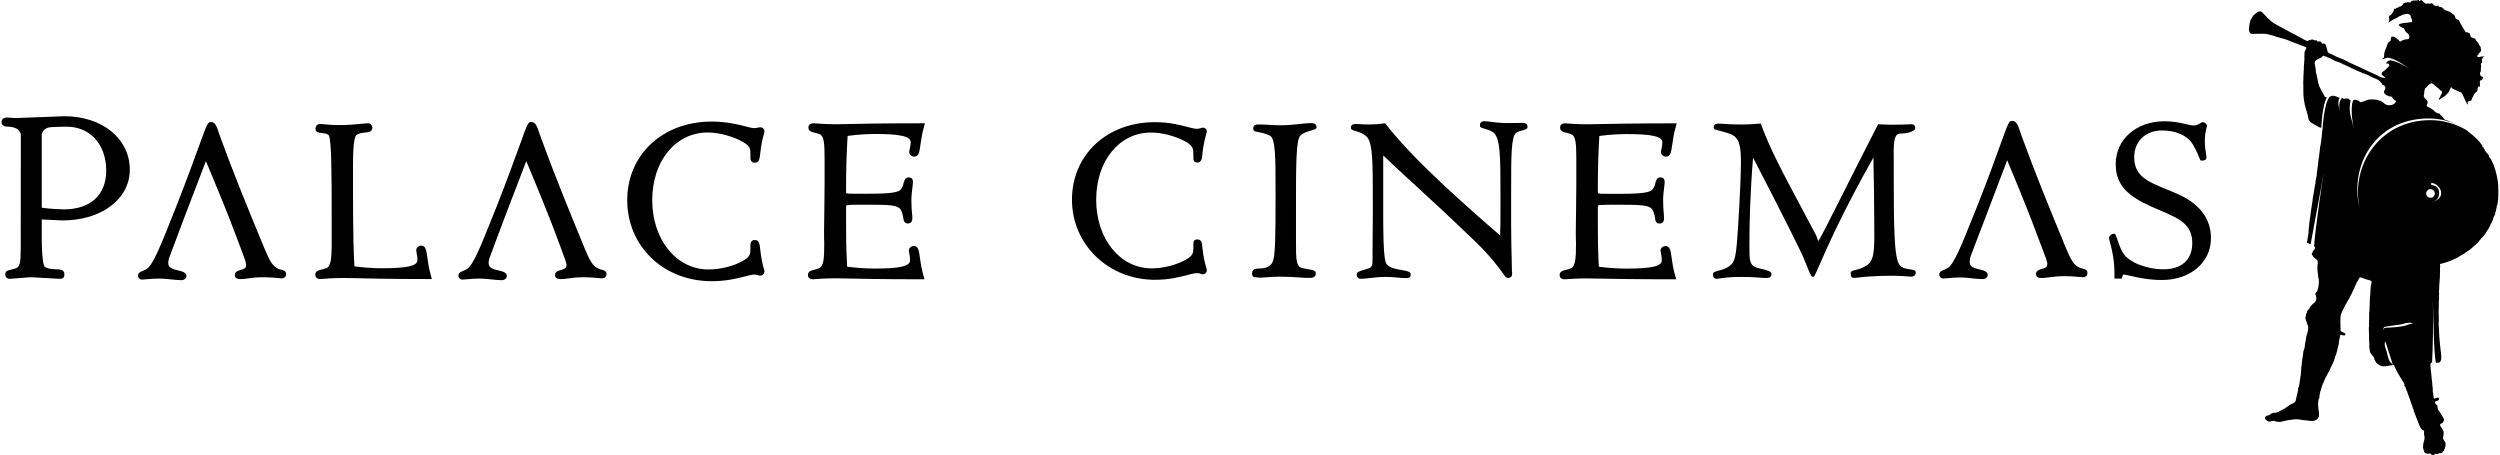 <svg xmlns="http://www.w3.org/2000/svg" xmlns:xlink="http://www.w3.org/1999/xlink" version="1.1" id="Layer_1" x="0px" y="0px" width="741.249" height="134.907" viewBox="0 0 1000 182.224" enable-background="new 0 0 1000 182.224" xml:space="preserve">
<g>
	<path d="M113.964,109.765c0-1.294-1.135-1.554-1.752-1.694c-0.298-0.099-0.717-0.179-1.174-0.357   c-2.509-1.015-3.684-3.245-5.854-8.501c-7.088-17.044-12.743-31.06-17.481-44.082c-0.239-0.697-0.438-1.294-0.657-1.872   c-0.876-2.648-1.433-4.4-3.186-4.4c-1.293,0-1.612,0.917-4.797,9.696c-1.912,5.296-4.839,13.28-9.06,24.071l-1.254,3.146   c-5.017,12.642-8.064,20.269-10.592,21.941c-0.696,0.458-1.274,0.677-1.772,0.855c-0.677,0.26-1.732,0.657-1.732,1.873   c0,0.836,0.736,1.533,1.632,1.533c0.478,0,1.135-0.061,1.932-0.141c1.234-0.119,2.787-0.258,4.599-0.258   c2.23,0,4.062,0.199,5.355,0.357c1.195,0.139,1.852,0.159,2.728,0.22c0.339,0.02,0.696,0.06,1.035,0.06   c1.454,0,2.11-0.876,2.11-1.673c0-1.433-1.573-1.813-3.086-2.17c-2.449-0.557-4.181-1.096-4.181-2.928   c0-0.935,0.179-1.811,0.538-2.647c0,0,3.365-9.04,5.535-14.773c3.126-8.064,7.625-19.93,8.999-23.494   c1.175,2.807,6.352,15.151,9.576,23.375c2.449,6.233,6.113,16.247,6.133,16.307c0.258,0.836,0.397,1.553,0.397,1.951   c0,1.215-0.677,1.532-2.21,1.971c-0.935,0.239-2.33,0.637-2.33,2.031c0,0.498,0.2,1.593,2.011,1.593h0.717   c0.597,0,1.394-0.101,2.369-0.219c1.513-0.239,3.544-0.498,5.993-0.498c2.887,0,5.197,0.219,6.431,0.338   c0.538,0.06,0.956,0.1,1.135,0.1C113.805,111.476,113.964,110.263,113.964,109.765"/>
	<path d="M171.942,110.341c-0.816-2.945-1.174-5.475-1.414-7.308c-0.397-2.807-0.657-4.659-2.429-4.659   c-1.095,0-2.011,0.838-2.011,1.833c0,0.279,0.06,0.616,0.14,1.115c0.16,0.677,0.338,1.613,0.338,2.866   c0,2.311-4.122,3.245-14.216,3.245c-3.325,0-7.028-0.239-11.01-0.756c-0.279-2.947-0.578-13.24-0.578-31.06v-8.362   c0-4.063,0-12.505,1.513-13.301c1.095-0.657,2.37-0.776,3.404-0.876c1.196-0.119,2.828-0.279,2.828-1.871   c0-0.976-0.737-1.832-1.573-1.832c-0.736,0-1.752,0.099-3.046,0.219c-2.051,0.199-4.918,0.498-8.402,0.498   c-3.146,0-5.336-0.219-6.65-0.359c-0.558-0.06-0.956-0.079-1.174-0.079c-0.737,0-1.912,0.258-1.912,1.991   c0,1.393,1.454,1.533,2.469,1.612c1.095,0.14,2.509,0.279,2.927,1.115c0.975,1.951,1.075,15.39,1.075,31.438v13.56   c-0.119,3.564-0.258,7.247-2.03,7.984c-0.817,0.317-1.553,0.496-2.131,0.637c-1.016,0.219-2.409,0.536-2.409,2.011   c0,0.816,0.517,1.752,2.011,1.752c0.119,0,0.377-0.02,0.796-0.06c1.214-0.101,4.082-0.358,8.521-0.358   c0.557,0,1.632,0.021,3.266,0.039c4.958,0.141,15.231,0.379,30.622,0.379h1.474L171.942,110.341z"/>
	<path d="M242.284,109.765c0-1.294-1.174-1.554-1.792-1.694c-0.318-0.099-0.716-0.179-1.214-0.357   c-2.508-1.015-3.643-3.245-5.853-8.501c-6.292-15.313-12.364-30.204-17.402-44.082c-0.219-0.599-0.418-1.175-0.597-1.693   c-0.957-2.867-1.553-4.579-3.325-4.579c-1.234,0-1.513,0.717-4.599,9.359c-1.952,5.315-4.858,13.399-9.179,24.409l-1.692,4.201   c-4.798,12.026-7.705,19.254-10.193,20.886c-0.717,0.458-1.295,0.677-1.752,0.855c-0.697,0.26-1.713,0.657-1.713,1.873   c0,0.815,0.736,1.533,1.593,1.533c0.477,0,1.134-0.061,1.971-0.141c1.215-0.119,2.708-0.258,4.52-0.258   c2.25,0,4.062,0.199,5.375,0.357c1.235,0.159,1.951,0.159,2.788,0.22c0.338,0.04,0.696,0.06,1.035,0.06   c1.374,0,2.11-0.855,2.11-1.673c0-1.433-1.572-1.813-3.106-2.17c-2.448-0.557-4.181-1.096-4.181-2.928   c0-0.935,0.18-1.79,0.558-2.647c0,0,3.325-9.02,5.515-14.773c3.086-8.064,7.605-19.91,9-23.514   c1.154,2.788,6.331,15.152,9.536,23.395c2.469,6.233,6.093,16.247,6.113,16.307c0.12,0.357,0.477,1.452,0.477,1.951   c0,1.215-0.696,1.532-2.249,1.971c-0.957,0.239-2.37,0.637-2.37,2.031c0,0.498,0.219,1.593,2.09,1.593h0.638   c0.617,0,1.414-0.101,2.409-0.219c1.572-0.239,3.563-0.498,6.032-0.498c2.887,0,5.197,0.219,6.412,0.338   c0.557,0.06,0.935,0.1,1.115,0.1C242.085,111.476,242.284,110.263,242.284,109.765"/>
	<path d="M297.774,110.7c1.592-0.42,2.847-0.737,3.644-0.737c0.578,0,1.055,0.139,1.454,0.26c0.338,0.078,0.637,0.158,0.955,0.158   c0.976,0,1.712-0.737,1.712-1.731c0-0.26-0.059-0.499-0.238-1.035c-0.339-1.216-1.056-3.705-1.494-8.104   c-0.199-1.732-0.377-3.384-2.11-3.384c-1.154,0-1.772,0.695-1.772,2.069v1.554c0,1.95-0.119,2.947-2.728,4.561   c-3.883,2.269-9.139,3.603-14.096,3.603c-12.822,0-22.499-11.927-22.499-27.755c0-15.689,9.358-27.098,22.22-27.098   c4.638,0,10.293,1.573,14.354,3.922c2.629,1.613,2.748,2.648,2.748,4.639v1.455c0,0.517,0,2.11,1.772,2.11   c1.713,0,1.912-1.614,2.11-3.345c0.438-4.38,1.155-6.928,1.513-8.143c0.16-0.518,0.219-0.776,0.219-1.055   c0-0.976-0.716-1.672-1.712-1.672c-0.298,0-0.557,0.059-0.876,0.12c-0.417,0.12-0.916,0.219-1.533,0.219   c-0.796,0-2.051-0.338-3.644-0.737c-3.126-0.795-7.466-1.891-13.34-1.891c-19.611,0-33.847,13.22-33.847,31.478   c0,18.497,14.534,32.455,33.847,32.455C290.308,112.611,294.647,111.496,297.774,110.7"/>
	<path d="M327.44,107.396c-0.817,0.397-1.573,0.557-2.17,0.695c-0.977,0.259-2.33,0.578-2.33,2.071c0,0.775,0.538,1.691,2.01,1.691   c0.12,0,0.358-0.02,0.796-0.058c1.215-0.081,4.082-0.34,8.522-0.34c0.517,0,1.612,0.02,3.206,0.061   c4.958,0.098,15.231,0.337,30.701,0.337h1.454l-0.398-1.433c-0.856-2.967-1.214-5.495-1.454-7.367   c-0.338-2.628-0.617-4.539-2.389-4.539c-0.976,0-1.991,0.718-1.991,1.833c0,0.236,0.039,0.597,0.139,1.034   c0.12,0.697,0.319,1.611,0.319,2.928c0,2.309-4.122,3.244-14.256,3.244c-3.564,0-7.267-0.279-10.931-0.757   c-0.438-6.869-0.438-13.042-0.438-17.561v-5.893c0-0.259,0-0.896,0.059-1.017c0.399-0.337,3.106-0.337,4.739-0.337h5.396   c9.915,0,11.408,0.418,12.324,3.464c0.258,0.956,0.358,1.633,0.438,2.091c0.12,0.776,0.318,1.951,1.831,1.951   c1.752,0,1.752-1.732,1.752-2.291c0-0.458-0.02-0.956-0.119-1.631c-0.1-1.155-0.258-2.729-0.258-5.218   c0-2.05,0.219-3.763,0.398-5.136c0.119-0.976,0.219-1.752,0.219-2.39c0-1.572-1.075-1.791-1.732-1.791   c-1.414,0-1.752,1.334-2.011,2.249c-0.199,0.896-0.458,1.952-1.334,2.808c-1.454,1.373-7.188,1.494-13.997,1.494h-4.459   c-0.836,0-2.848,0-3.166-0.219c-0.04-0.04-0.08-0.219-0.08-0.836V74.9c0-6.988,0.219-13.857,0.617-20.467   c3.724-0.499,7.427-0.778,10.931-0.778c10.174,0,14.315,0.957,14.315,3.266c0,1.234-0.219,2.171-0.398,2.828   c-0.1,0.458-0.179,0.796-0.179,1.134c0,1.135,1.174,1.852,2.01,1.852c1.852,0,2.11-1.991,2.489-4.758   c0.258-1.812,0.597-4.322,1.393-7.168l0.418-1.433h-1.493c-15.371,0-25.684,0.199-30.642,0.317   c-1.632,0.02-2.688,0.061-3.246,0.061c-4.38,0-7.147-0.239-8.461-0.339c-0.438-0.019-0.716-0.039-0.856-0.039   c-1.494,0-1.991,0.896-1.991,1.671c0,1.513,1.374,1.833,2.369,2.072c0.618,0.139,1.354,0.298,2.191,0.657   c1.671,0.697,1.931,3.524,1.931,9.995v9.258c0,3.246-0.06,7.168-0.1,10.991c-0.099,5.833-0.179,11.349-0.04,13.42   C329.49,103.73,329.212,106.678,327.44,107.396"/>
	<path d="M461.932,112.053c5.655,0,9.895-1.095,12.981-1.911c1.613-0.418,2.907-0.755,3.803-0.755c0.756,0,1.273,0.179,1.672,0.317   c0.238,0.08,0.438,0.158,0.617,0.158c0.996,0,1.713-0.715,1.713-1.731c0-0.139-0.06-0.397-0.2-0.896   c-0.398-1.233-1.134-3.783-1.612-8.241c-0.04-1.435-0.318-3.106-1.892-3.106c-1.414,0-1.693,0.678-1.693,1.813v1.611   c0,1.873-0.139,3.025-2.827,4.579c-4.002,2.271-9.179,3.584-13.897,3.584c-12.663,0-22.2-11.806-22.2-27.476   c0-15.57,9.239-26.918,21.921-26.918c4.579,0,10.015,1.453,14.176,3.783c2.628,1.612,2.827,2.847,2.827,4.679v1.534   c0,1.234,0.279,2.01,1.693,2.01c1.772,0,1.872-2.488,1.892-3.286c0.478-4.38,1.214-6.927,1.593-8.162   c0.159-0.517,0.219-0.756,0.219-0.916c0-0.976-0.677-1.612-1.713-1.612c-0.179,0-0.378,0.06-0.617,0.139   c-0.399,0.141-0.916,0.339-1.672,0.339c-0.896,0-2.19-0.359-3.803-0.757c-3.086-0.816-7.327-1.911-12.981-1.911   c-19.252,0-33.23,13.061-33.23,31.079C428.702,97.956,443.316,112.053,461.932,112.053"/>
	<path d="M502.628,111.078c0.339,0,0.657,0.04,0.916,0.078c0.219,0.021,0.398,0.04,0.518,0.04c0.716,0,1.553-0.078,2.549-0.158   c1.434-0.101,3.205-0.239,5.316-0.239c2.866,0,5.235,0.159,7.346,0.279c1.533,0.139,2.827,0.219,3.982,0.219h0.657   c1.154,0,2.449-0.219,2.449-1.812c0-1.176-1.235-1.375-3.146-1.672c-0.637-0.121-1.373-0.26-2.19-0.418   c-2.607-0.619-2.607-3.346-2.607-10.652V85.015c-0.021-18.814-0.021-29.208,1.792-30.76c1.114-1.076,2.767-1.534,4.121-1.933   c1.354-0.377,2.329-0.676,2.329-1.392c0-1.475-1.354-1.634-2.369-1.634s-2.31,0.159-3.823,0.299   c-2.229,0.239-5.036,0.577-8.242,0.577c-1.474,0-2.928-0.079-4.36-0.159c-1.434-0.1-2.867-0.16-4.261-0.16h-0.318   c-1.215,0-1.991,0.298-1.991,1.713c0,1.015,1.055,1.174,2.37,1.413c1.113,0.2,2.667,0.478,4.28,1.334   c2.289,1.076,2.289,8.781,2.289,22.757v3.126c0,13.022-0.079,21.762-1.016,24.271c-0.696,2.17-2.528,3.106-6.192,3.106   c-1.811,0-2.189,1.055-2.189,1.911C500.836,110.839,501.434,111.078,502.628,111.078"/>
	<path d="M604.985,109.485c0-0.499-0.06-0.896-0.1-1.254c0-1.155-0.04-2.729-0.08-4.699c-0.1-3.325-0.219-7.844-0.219-13.44V76.353   c0-13.916,0-21.562,1.971-23.115c0.757-0.536,1.733-0.815,2.589-1.035c1.075-0.259,1.991-0.538,1.991-1.273   c0-1.593-1.075-1.713-2.37-1.713c-0.756,0-1.532,0.019-2.429,0.039c-0.995,0.02-2.091,0.04-3.245,0.04   c-2.729,0-5.038-0.318-6.749-0.517c-1.096-0.14-1.951-0.239-2.569-0.239c-1.154,0-1.691,0.558-1.691,1.713   c0,0.816,0.836,1.035,1.891,1.314c0.877,0.259,2.031,0.577,3.246,1.294c3.086,2.031,3.086,9.756,3.086,25.126v6.391   c0,2.847,0,6.072-0.14,9.936c-24.111-20.846-37.829-34.247-45.933-44.818l-0.119-0.119l-0.14,0.02   c-2.389,0.317-4.28,0.457-6.331,0.457c-1.313,0-2.509-0.059-3.465-0.12c-0.697-0.04-1.273-0.079-1.752-0.079   c-1.194,0-2.011,0.258-2.011,1.553c0,0.756,0.876,0.995,1.971,1.314c1.295,0.398,3.067,0.915,4.48,2.37   c2.31,2.507,2.31,10.552,2.31,25.106v6.67c0,2.429-0.04,4.778-0.061,7.067c-0.02,2.071-0.039,4.143-0.039,6.054v4.261   c0,2.369-0.279,2.945-1.633,3.444c-0.736,0.239-1.414,0.458-1.951,0.637c-1.852,0.559-2.768,0.817-2.768,1.813   c0,1.074,0.637,1.711,1.792,1.711c0.797,0,1.852-0.098,3.046-0.259c1.871-0.219,4.201-0.496,7.029-0.496   c1.612,0,3.186,0.139,4.599,0.277c1.215,0.12,2.35,0.199,3.364,0.199c1.176,0,1.792-0.237,1.792-1.514   c0-1.074-1.592-1.372-3.644-1.731c-2.091-0.338-4.698-0.796-5.913-2.271c-1.474-1.632-1.474-11.606-1.434-29.745V62.238   c2.29,2.29,5.715,5.416,10.374,9.696c6.59,6.032,15.608,14.315,26.718,25.007c6.133,5.974,9.039,10.034,10.612,12.206   c1.075,1.513,1.533,2.149,2.111,2.149C604.447,111.297,604.985,110.759,604.985,109.485"/>
	<path d="M743.618,111.139c2.151-0.239,6.631-0.697,13.24-0.697c3.764,0,6.073,0.219,7.168,0.317c0.379,0.021,0.598,0.04,0.717,0.04   c1.215,0,1.891-0.617,1.891-1.691c0-0.957-1.055-1.075-2.249-1.216c-1.434-0.219-3.226-0.438-4.241-1.792   c-2.229-2.985-2.329-15.231-2.329-38.466c0-1.155,0-2.25,0-3.305c-0.06-5.197-0.08-8.94,1.214-10.293   c0.399-0.36,0.877-0.539,1.534-0.539c3.265,0,5.873-1.175,5.873-2.109c0-1.435-0.856-1.633-1.692-1.633   c-0.119,0-0.358,0.02-0.756,0.04c-1.155,0.04-3.625,0.159-7.308,0.159c-0.756,0-1.673-0.04-2.887-0.1l-2.25-0.099l-0.06,0.159   c-6.192,12.046-11.091,21.782-14.813,29.188c-5.355,10.632-8.602,17.083-9.118,17.442c-0.041-0.04-0.12-0.299-0.18-0.538   c-0.139-0.517-0.358-1.274-0.916-2.251c-2.051-3.922-4.041-7.646-5.933-11.189c-7.029-13.18-12.604-23.573-15.868-32.892   l-0.08-0.199l-0.22,0.02c-2.966,0.259-5.057,0.358-7.287,0.358c-4.161,0-7.027-0.219-8.401-0.298   c-0.458-0.04-0.757-0.06-0.916-0.06c-0.955,0-2.05,0.16-2.05,1.533c0,0.737,0.775,0.937,2.31,1.314   c1.113,0.299,2.628,0.657,4.578,1.395c3.425,1.453,4.022,4.679,4.022,11.428c0,4.002-0.338,12.922-1.155,25.943l-0.14,1.933   c-0.458,6.59-0.776,10.97-2.329,12.621c-1.712,1.813-3.822,2.352-5.355,2.729c-1.234,0.338-2.23,0.597-2.23,1.473   c0,1.075,0.558,1.792,1.414,1.792c0.14,0,0.458-0.02,0.916-0.098c1.393-0.22,4.301-0.657,8.779-0.657   c4.242,0,6.949,0.219,8.244,0.338c0.438,0.04,0.716,0.06,0.855,0.06h1.513c1.155,0,1.713-0.559,1.713-1.613   c0-1.015-1.395-1.412-5.515-2.368c-3.325-0.896-3.306-3.207-3.306-8.244v-2.049c0-7.21,0.239-18.877,1.454-33.89   c11.925,22.957,18.914,37.114,20.009,39.623c0.598,1.373,1.075,2.608,1.474,3.583c1.354,3.426,1.832,4.561,2.608,4.561   c0.379,0,0.637-0.519,2.429-4.619c3.046-6.97,9.338-21.365,21.682-43.206c0.021,2.049,0.061,4.101,0.1,6.152   c0.101,4.519,0.18,9.06,0.18,13.538c0,2.688,0.021,5.038,0.06,7.169c0.02,1.711,0.02,3.225,0.02,4.64   c0,6.947-0.458,10.134-3.186,11.806c-1.831,1.135-3.325,1.513-4.439,1.752c-1.096,0.259-1.852,0.458-1.852,1.354   c0,1.513,0.518,1.812,1.593,1.812C742.384,111.297,742.862,111.237,743.618,111.139"/>
	<path d="M884.86,95.409c0-7.588-4.24-13.44-12.603-17.382c-1.813-0.817-3.564-1.533-5.178-2.19   c-7.805-3.227-12.961-5.356-12.961-12.962c0-6.251,4.56-10.631,11.109-10.631c5.874,0,10.554,2.23,12.563,5.933   c1.234,2.11,1.952,3.843,2.37,4.898c0.397,0.975,0.497,1.254,0.796,1.254c1.772,0,2.11-0.519,2.11-1.553   c0-0.239-0.06-0.637-0.179-1.195c-0.199-1.134-0.498-2.847-0.498-5.156c0-2.607,0.478-4.38,0.717-5.237   c0.1-0.338,0.14-0.517,0.14-0.657c0-0.936-0.896-1.612-1.693-1.612c-0.358,0-0.637,0.199-1.016,0.458   c-0.558,0.337-1.353,0.876-2.587,0.876c-0.817,0-1.872-0.259-3.186-0.559c-2.091-0.497-4.919-1.134-8.423-1.134   c-11.368,0-19.631,7.208-19.631,17.182c0,8.781,5.455,13.021,14.296,17.003c1.254,0.578,2.488,1.075,3.623,1.572   c7.686,3.325,12.742,5.495,12.742,13.083c0,6.569-4.261,10.451-11.428,10.451c-6.989,0-14.177-2.885-16.326-6.61   c-1.096-1.81-1.793-3.901-2.29-5.435c-0.519-1.573-0.737-2.21-1.195-2.21c-1.194,0-2.091,0.996-2.091,1.634   c0,0.478,0.22,1.253,0.499,2.288c0.616,2.409,1.672,6.391,1.672,12.047v2.011h2.867l0.577-1.613   c0.797,0.021,1.972,0.279,3.405,0.617c2.967,0.657,7.048,1.553,12.164,1.553C876.598,112.133,884.86,105.105,884.86,95.409"/>
	<path d="M25.166,109.765c0-1.813-1.852-1.873-3.206-1.913c-1.274-0.038-2.867-0.078-4.479-0.836   c-0.537-0.239-1.214-2.25-1.373-10.333v-8.781l8.302,0.377c15.63,0,26.958-8.561,26.958-20.348   c0-12.403-11.03-21.383-26.221-21.383L5.515,47.285L2.15,47.066c-1.334,0-2.15,0.697-2.15,1.893c0,1.772,2.05,1.772,2.827,1.772   c1.354,0,3.226,0.517,3.962,1.393c0.458,0.518,0.776,0.896,0.936,1.653l-0.04,45.494c0,6.232-0.338,7.546-2.05,8.224   c-0.101,0.04-2.291,0.637-2.291,0.637c-0.677,0.141-1.852,0.34-1.852,1.712c0,1.256,0.917,1.832,1.713,1.832l8.481-0.657   l11.767,0.657h0.02C25.166,111.675,25.166,110.381,25.166,109.765 M24.927,83.859c-1.195,0-6.252-0.258-8.82-0.676V53.935   c0.119-0.795,0.676-2.668,3.404-2.985c0.777-0.101,3.743-0.161,5.177-0.2l1.274-0.019c4.3,0,8.104,1.433,10.89,4.181   c3.286,3.165,5.077,7.944,5.077,13.439C41.93,78.047,35.579,83.859,24.927,83.859"/>
	<path d="M819.913,111.078c1.594-0.199,3.564-0.479,6.034-0.479c2.867,0,5.177,0.22,6.43,0.338c0.519,0.061,0.917,0.101,1.115,0.101   c1.713,0,1.892-1.214,1.892-1.732c0-1.273-1.155-1.553-1.771-1.691c-0.318-0.061-0.736-0.16-1.215-0.34   c-2.509-1.015-3.664-3.244-5.854-8.5c-6.312-15.293-12.364-30.146-17.422-44.063c-0.219-0.618-0.397-1.195-0.577-1.693   c-0.976-2.887-1.553-4.599-3.324-4.599c-1.274,0-1.514,0.697-4.639,9.339c-1.912,5.335-4.84,13.399-9.179,24.409l-1.713,4.241   c-4.798,12.005-7.686,19.252-10.193,20.866c-0.678,0.459-1.275,0.678-1.732,0.856c-0.677,0.259-1.713,0.637-1.713,1.872   c0,0.836,0.718,1.533,1.573,1.533c0.518,0,1.175-0.061,1.991-0.141c1.215-0.118,2.728-0.277,4.54-0.277   c2.249,0,4.041,0.219,5.355,0.378c1.254,0.179,1.99,0.179,2.808,0.239c0.337,0.02,0.656,0.04,1.034,0.04   c1.354,0,2.091-0.838,2.091-1.674c0-0.02-0.021-0.04-0.021-0.04c0.021-0.038,0.04-0.078,0.04-0.099c0-0.061-0.059-0.12-0.079-0.158   c-0.198-1.176-1.632-1.533-3.026-1.853c-1.792-0.418-3.186-0.836-3.822-1.732c-0.16-0.339-0.299-0.737-0.299-1.215   c0-0.418,0.02-0.935,0.119-1.533c0.08-0.357,0.18-0.735,0.358-1.095c0,0,0.478-1.314,1.214-3.245   c1.176-3.106,3.007-7.865,4.381-11.429c0.916-2.389,1.972-5.157,3.006-7.924c2.549-6.67,5.396-14.177,5.934-15.609   c1.035,2.429,6.291,15.11,9.537,23.453l6.053,16.009c0.079,0.378,0.179,0.678,0.259,0.975c0.12,0.398,0.22,0.737,0.22,0.957   c0,0.458-0.1,0.815-0.22,1.135c-0.318,0.458-0.937,0.715-1.971,0.994c-0.758,0.199-1.871,0.519-2.21,1.415   c-0.04,0.04-0.04,0.099-0.08,0.139c-0.04,0.101-0.08,0.198-0.08,0.319c0,0.099,0.021,0.179,0.04,0.259   c0,0.119,0.02,0.237,0.06,0.378c0,0.021,0.021,0.04,0.021,0.061c0.158,0.517,0.637,1.055,1.95,1.055h0.678   C818.142,111.317,818.918,111.217,819.913,111.078"/>
	<path d="M670.29,110.441c-0.856-2.968-1.194-5.516-1.454-7.348c-0.357-2.628-0.616-4.559-2.368-4.559   c-0.976,0-2.051,0.715-2.051,1.83c0,0.26,0.079,0.599,0.179,1.057c0.14,0.657,0.318,1.611,0.318,2.888   c0,2.328-4.121,3.265-14.274,3.265c-3.585,0-7.248-0.259-10.931-0.758c-0.399-6.869-0.399-13.021-0.399-17.581v-5.873   c0-0.259,0-0.896,0.061-1.037c0.378-0.317,3.125-0.317,4.698-0.317h5.416c9.915,0,11.389,0.418,12.324,3.444   c0.279,0.977,0.378,1.653,0.458,2.11c0.1,0.777,0.259,1.972,1.792,1.972c1.771,0,1.771-1.733,1.771-2.311   c0-0.458-0.04-0.955-0.099-1.632c-0.12-1.134-0.279-2.728-0.279-5.217c0-2.05,0.219-3.763,0.398-5.156   c0.118-0.936,0.219-1.752,0.219-2.37c0-1.572-1.075-1.811-1.732-1.811c-1.414,0-1.772,1.353-1.991,2.29   c-0.199,0.896-0.497,1.931-1.373,2.768c-1.414,1.393-7.188,1.534-13.977,1.534h-4.44c-0.855,0-2.887,0-3.165-0.239   c-0.041-0.061-0.081-0.199-0.081-0.818v-1.651c0-6.969,0.199-13.857,0.598-20.467c3.743-0.499,7.407-0.757,10.931-0.757   c10.154,0,14.296,0.956,14.296,3.246c0,1.234-0.22,2.17-0.359,2.847c-0.119,0.419-0.198,0.797-0.198,1.115   c0,1.134,1.174,1.852,2.011,1.852c1.831,0,2.11-1.971,2.509-4.739c0.239-1.831,0.577-4.32,1.413-7.188l0.379-1.433h-1.494   c-15.39,0-25.684,0.219-30.66,0.317c-1.613,0.041-2.688,0.061-3.226,0.061c-4.4,0-7.147-0.219-8.481-0.32   c-0.419-0.039-0.697-0.058-0.837-0.058c-1.473,0-2.011,0.895-2.011,1.672c0,1.513,1.394,1.852,2.409,2.071   c0.577,0.139,1.334,0.297,2.17,0.677c1.652,0.676,1.931,3.524,1.931,9.973v9.258c0,3.247-0.039,7.208-0.1,11.03   c-0.1,5.814-0.179,11.331-0.019,13.382c0,6.291-0.3,9.238-2.071,9.974c-0.816,0.38-1.593,0.538-2.15,0.697   c-1.016,0.239-2.35,0.559-2.35,2.051c0,0.776,0.518,1.672,1.991,1.672c0.14,0,0.397,0,0.797-0.04   c1.234-0.099,4.102-0.317,8.541-0.317c0.538,0,1.593,0.04,3.226,0.061c4.938,0.098,15.231,0.297,30.661,0.297h1.494L670.29,110.441   z"/>
	<path fill-rule="evenodd" clip-rule="evenodd" d="M999.979,78.384c0.041-0.536-0.059-1.055-0.059-1.553   c-0.021-0.219,0.079-0.458,0.079-0.657c-0.04-0.317-0.061-0.657-0.1-0.975c0.021-0.299,0.021-0.599,0.021-0.876   c0-0.239-0.081-0.518-0.1-0.737c-0.021-0.299,0-0.597-0.061-0.876c-0.02-0.14-0.04-0.259-0.079-0.418   c0-0.1-0.021-0.219-0.021-0.339c-0.02-0.159-0.1-0.258-0.14-0.418c0-0.119,0-0.219-0.02-0.317   c-0.039-0.199-0.079-0.379-0.119-0.579c-0.02-0.119-0.02-0.219-0.04-0.317c-0.079-0.259-0.159-0.519-0.239-0.798   c-0.119-0.438-0.219-0.876-0.318-1.314c-0.14-0.516-0.358-1.015-0.517-1.513c-0.061-0.219-0.12-0.418-0.16-0.617   c-0.119-0.279-0.299-0.538-0.418-0.816c-0.239-0.539-0.479-1.095-0.736-1.633c-0.061-0.1-0.14-0.139-0.239-0.199   c-0.1-0.081-0.18-0.179-0.259-0.279c-0.14-0.159-0.239-0.478-0.299-0.677c-0.02-0.099-0.02-0.179-0.04-0.277   c-0.079-0.18-0.298-0.279-0.339-0.439v-0.199c-0.119-0.06-0.238-0.12-0.358-0.16c-0.158-0.139-0.219-0.318-0.337-0.479   c-0.101-0.119-0.181-0.238-0.279-0.357c-0.08-0.12-0.18-0.239-0.26-0.338c-0.059-0.08-0.059-0.219-0.1-0.299   c-0.039-0.179-0.179-0.299-0.298-0.478c-0.06-0.099-0.1-0.219-0.14-0.338c-0.139-0.219-0.458-0.339-0.537-0.618   c0.02-0.079,0.02-0.179,0.02-0.258c-0.239-0.219-0.397-0.518-0.577-0.756c-0.179-0.299-0.418-0.577-0.638-0.836   c-0.159-0.179-0.338-0.379-0.517-0.559c-0.339-0.357-0.657-0.696-1.036-1.035c-0.079-0.081-0.179-0.139-0.259-0.199   c-0.06-0.061-0.119-0.12-0.179-0.179c-0.08-0.04-0.14-0.08-0.199-0.141c-0.119-0.139-0.279-0.258-0.379-0.377   c-0.219-0.199-0.458-0.337-0.716-0.538c-0.519-0.399-0.996-0.896-1.514-1.295c-0.199-0.139-0.419-0.238-0.598-0.357   c-0.14-0.12-0.318-0.219-0.458-0.299c-4.081-2.229-8.76-3.543-13.757-3.543c-18.059,0-28.95,14.296-28.95,28.89   c0,2.209,0.259,4.459,0.737,6.709c-0.657-2.588-0.976-5.177-0.976-7.745c0-15.231,10.711-28.531,28.531-28.531   c4.021,0,7.824,0.857,11.27,2.35c-0.141-0.081-0.319-0.16-0.479-0.219c-0.358-0.199-0.736-0.319-1.095-0.458   c-0.08-0.04-0.16-0.08-0.279-0.12c-0.318-0.14-0.638-0.278-1.015-0.398c-0.1-0.04-0.2-0.119-0.3-0.159   c-0.497-0.159-0.955-0.318-1.452-0.478c-0.499-0.219-0.678-0.736-0.996-1.135c-0.199-0.239-0.419-0.418-0.677-0.597   c-0.08-0.06-0.18-0.12-0.279-0.199c-0.239-0.279-0.159-0.637-0.696-0.637c-0.101-0.061-0.219-0.061-0.339-0.061   c-0.14-0.04-0.279-0.1-0.398-0.159c-0.179-0.101-0.339-0.179-0.478-0.299c-0.259-0.159-0.398-0.418-0.617-0.617   c-0.08-0.041-0.159-0.101-0.239-0.159c-0.039-0.041-0.079-0.101-0.159-0.141c-0.1-0.06-0.198-0.06-0.299-0.139   c-0.219-0.14-0.398-0.32-0.657-0.479c-0.1-0.04-0.199-0.079-0.318-0.118c-0.079-0.061-0.159-0.121-0.239-0.18   c-0.298-0.119-0.775-0.298-0.976-0.578c-0.239-0.279,0.2-0.657,0.279-0.916c0.08-0.219,0.08-0.458,0.039-0.716   c-0.079-0.458-0.278-0.816-0.676-1.095c-0.119-0.1-0.239-0.2-0.358-0.278c-0.12-0.121-0.18-0.239-0.239-0.379   c-0.079-0.12-0.179-0.219-0.199-0.358c-0.04-0.199-0.06-0.458-0.02-0.657c0.02-0.06,0.04-0.12,0.059-0.199   c0-0.081,0-0.159,0.021-0.239c0.021-0.12,0.119-0.199,0.119-0.318c-0.079-0.14-0.02-0.278-0.02-0.399c0-0.098,0-0.199,0-0.317   c0.04-0.239,0.14-0.458,0.2-0.677c0.019-0.18,0.019-0.319,0.099-0.458c0.199-0.339,0.418-0.299,0.638-0.538   c0.179-0.139,0.259-0.358,0.397-0.517c0.358-0.419,0.776-0.677,1.234-0.916c0.08-0.061,0.239-0.199,0.358-0.16h0.021   c0.159,0.039,0.278,0.239,0.418,0.318c0.119,0.08,0.318,0.08,0.438,0.179c0.12,0.121,0.239,0.239,0.359,0.399   c0.079,0.039,0.158,0.099,0.258,0.16c0.418,0.317,0.837,0.677,1.234,1.015c0.26,0.219,0.499,0.518,0.757,0.737   c0.199,0.159,0.637,0.337,0.677,0.657c0.021,0.199,0,0.438-0.059,0.617c-0.081,0.239-0.279,0.418-0.379,0.617   c-0.1,0.259-0.199,0.539-0.299,0.777c-0.18,0.278-0.379,0.557-0.537,0.836c-0.021,0.06-0.04,0.139-0.021,0.219   c0.021,0.021,0.039,0.021,0.06,0.041c0.061,0.02,0.18,0.02,0.259,0c0.06-0.061,0.12-0.121,0.179-0.16   c0.1-0.08,0.22-0.14,0.319-0.219c0.238-0.12,0.478-0.239,0.696-0.399c0.16-0.098,0.299-0.239,0.438-0.337   c0.179-0.101,0.339-0.18,0.479-0.279c0.477-0.398,0.896-0.856,1.294-1.334c0.099-0.08,0.179-0.159,0.259-0.239   c0.021-0.079,0.06-0.159,0.1-0.259c0.039-0.079,0.1-0.139,0.14-0.219c0.039-0.119,0.079-0.238,0.118-0.378   c0.081-0.159,0.16-0.357,0.279-0.537c0.079-0.18,0.079-0.399,0.26-0.498c0.059-0.04,0.118-0.06,0.198-0.04   c0.179,0.04,0.219,0.318,0.378,0.438c0.3,0.239,0.697,0.378,1.056,0.499c0.278,0.098,0.537,0.258,0.797,0.377   c0.158,0.061,0.318,0.12,0.457,0.179c0.16,0.061,0.279,0.14,0.419,0.219c0.139,0.06,0.278,0.121,0.418,0.179   c0.119,0.04,0.298,0.06,0.397,0.141c0.08,0.079,0.12,0.179,0.18,0.258c0.299,0.419,0.538,0.796,0.696,1.275   c0.1,0.219,0.199,0.438,0.3,0.677c0.1,0.199,0.158,0.398,0.258,0.597c0.061,0.061,0.1,0.139,0.14,0.239   c0.1,0.199,0.179,0.398,0.26,0.597c0.118,0.239,0.477,0.817,0.477,1.056c0.1,0.04,0.18,0.08,0.26,0.12   c0.14-0.358-0.08-0.757,0.04-1.075c0.079-0.141,0.258-0.101,0.397-0.16c0.1-0.06,0.199-0.12,0.278-0.2   c0.08-0.019,0.16-0.019,0.259-0.019c0.179-0.039,0.398-0.099,0.538-0.239c0.14-0.199,0.1-0.418,0.18-0.618   c0.139-0.397,0.397-0.716,0.597-1.075c0.1-0.259,0.119-0.518,0.259-0.736c0.039-0.08,0.14-0.199,0.22-0.258   c0.079-0.04,0.14-0.06,0.198-0.101c0.1-0.098,0.021-0.259,0.199-0.357c0.18-0.14,0.418-0.199,0.558-0.379   c0.418-0.477,0.04-1.712,0.736-1.952c0.159-0.039,0.299-0.019,0.458-0.019c0-0.12-0.021-0.239,0-0.359   c0.02-0.079,0.061-0.139,0.04-0.259c0-0.317-0.061-0.657-0.079-0.994c0-0.101,0.079-0.18,0.079-0.259   c-0.438-0.499,0.479-0.717,0.816-0.717c0.02-0.219,0.139-0.298,0.22-0.478c0.019-0.139,0.039-0.258,0.079-0.398   c0.039-0.099,0.119-0.179,0.119-0.298c-0.338-0.219-0.796-0.238-1.016-0.618c-0.099-0.179-0.219-0.657-0.219-0.876   c0-0.458,0.318-0.735,0.358-1.134c0.02-0.14-0.02-0.239-0.04-0.338c0.021-0.239,0.021-0.479,0.04-0.738   c0.02-0.138,0.039-0.258,0.06-0.397c0-0.1-0.021-0.199-0.021-0.298c0.021-0.1,0.021-0.18,0.041-0.258   c-0.021-0.121-0.041-0.219-0.061-0.339c-0.039-0.099-0.119-0.179-0.079-0.338c0.06-0.259,0.558-0.319,0.598-0.518   c0-0.061-0.021-0.139-0.04-0.199c-0.021-0.239-0.021-0.458-0.08-0.677c-0.06-0.061-0.1-0.139-0.1-0.219   c0-0.139,0.1-0.219,0.14-0.299c0.139-0.219,0.238-0.457,0.438-0.657c0.118-0.079,0.238-0.139,0.357-0.219   c0.061-0.019,0.14-0.099,0.199-0.099c-0.02-0.02-0.02-0.04-0.02-0.06c-0.299,0-0.558,0-0.797,0.02c-0.219,0-0.438,0.02-0.637,0.02   c-0.119,0.041-0.259,0.08-0.379,0.119c-0.219,0.04-0.677,0.121-0.896,0.06c-0.14-0.04-0.199-0.179-0.199-0.318   c-0.04-0.338,0.279-0.517,0.458-0.716c0.12-0.14,0.12-0.339,0.239-0.498c0.079-0.1,0.179-0.139,0.299-0.219   c0.099-0.119,0.219-0.239,0.338-0.377c0.021-0.101,0.06-0.219,0.1-0.319c0.079-0.159,0.16-0.318,0.16-0.498   c-0.399-0.358-0.021-0.677-0.239-1.095c-0.08-0.14-0.239-0.239-0.318-0.379c-0.08-0.139-0.16-0.279-0.239-0.438   c-0.021-0.079-0.079-0.159-0.119-0.219c-0.041-0.1-0.061-0.199-0.08-0.279c-0.06-0.139-0.259-0.258-0.358-0.418   c-0.079-0.139-0.18-0.278-0.259-0.438c-0.12-0.159-0.318-0.159-0.418-0.317c-0.06-0.101-0.06-0.18-0.079-0.279   c-0.041-0.139-0.141-0.299-0.26-0.418c-0.179-0.279-0.518-0.279-0.756-0.379c-0.18-0.059-0.339-0.16-0.499-0.199   c-0.198-0.039-0.357-0.02-0.517-0.16c-0.141-0.179-0.1-0.418-0.159-0.637c-0.061-0.199-0.101-0.377-0.16-0.597   c-0.04-0.1-0.119-0.14-0.198-0.199c-0.08-0.081-0.199-0.16-0.279-0.239c-0.139-0.1-0.717-0.358-0.896-0.358   c-0.039,0.059-0.179,0.14-0.179,0.199c-0.339-0.14-0.397-0.517-0.577-0.796c-0.08-0.119-0.18-0.259-0.278-0.378   c-0.1-0.121-0.16-0.279-0.239-0.418c-0.06-0.101-0.12-0.199-0.199-0.299c-0.1-0.199-0.199-0.377-0.279-0.558   c-0.238-0.438-0.537-0.816-0.776-1.273c-0.079-0.16-0.079-0.339-0.159-0.498c-0.06-0.06-0.119-0.141-0.179-0.219   c-0.04-0.101-0.08-0.2-0.119-0.299c-0.04-0.1-0.04-0.199-0.101-0.279c-0.139-0.199-0.318-0.079-0.537-0.139   c-0.1-0.02-0.617-0.398-0.696-0.479c-0.1-0.159-0.2-0.318-0.3-0.458c-0.039-0.139,0-0.259-0.019-0.377   c-0.04-0.14-0.14-0.219-0.22-0.32c-0.04-0.078-0.06-0.138-0.1-0.219c-0.1-0.179-0.338-0.317-0.557-0.317   c-0.081-0.081-0.18-0.121-0.26-0.219c-0.06-0.08-0.079-0.16-0.159-0.219c-0.179-0.16-0.357-0.239-0.538-0.34   c-0.14-0.059-0.258-0.159-0.358-0.239c-0.219-0.099-0.438-0.179-0.676-0.258c-0.101-0.039-0.2-0.1-0.279-0.14   c-0.1-0.02-0.199-0.04-0.299-0.04c-0.159-0.079-0.318-0.159-0.517-0.159c-0.14-0.12-0.3-0.199-0.439-0.318   c-0.079-0.12-0.179-0.199-0.278-0.339c-0.14-0.139-0.318-0.239-0.438-0.357c-0.16-0.121-0.22-0.259-0.458-0.259   c-0.14,0-0.26,0-0.378-0.02c-0.081-0.04-0.16-0.061-0.239-0.1v-0.02c-0.061,0.039-0.14,0.08-0.199,0.08   c-0.299-0.041-0.18-0.279-0.18-0.458c-0.497-0.377-0.597,0.279-1.055,0.14c-0.1-0.039-0.18-0.18-0.279-0.199   c-0.158-0.039-0.298,0.039-0.438-0.02c0,0-0.021,0-0.04-0.019l0,0c-0.238-0.18-0.338-0.499-0.577-0.697   c-0.1-0.101-0.259-0.16-0.398-0.219c-0.159-0.06-0.318,0.099-0.438,0.139c-0.118,0.021-0.238,0.041-0.357,0.061   c-0.26,0.04-0.438-0.14-0.657-0.16c-0.119,0-0.2,0.059-0.279,0.099c-0.179,0.021-0.358,0.041-0.558,0.061   c-0.039-0.04-0.119-0.101-0.198-0.101c-0.021,0.04-0.021,0.04-0.06,0.04v-0.04c-0.18-0.099-0.319-0.297-0.479-0.457   c-0.1-0.04-0.219-0.12-0.318-0.18c-0.14-0.119-0.219-0.258-0.339-0.378c-0.198-0.14-0.298-0.159-0.438-0.377   c-0.18,0.019-0.299,0.078-0.458,0.199c-0.1,0.059-0.16,0.179-0.318,0.179c-0.239,0-0.16-0.338-0.358-0.358   c-0.299-0.06-0.558,0.18-0.836,0.2c-0.14,0-0.26-0.081-0.359-0.081c-0.14-0.04-0.198,0.081-0.318,0.1   c-0.06,0-0.119-0.039-0.18-0.039c-0.039,0-0.438-0.02-0.477,0c-0.1,0.02-0.16,0.139-0.279,0.159c-0.12,0.02-0.299-0.06-0.398,0.02   c-0.04,0.08-0.1,0.139-0.119,0.199c-0.14,0.219-0.278,0.458-0.558,0.458c-0.14-0.1-0.339-0.179-0.497-0.14   c-0.101,0.02-0.22,0.04-0.319,0.04c-0.119,0-0.22,0-0.319,0c-0.079,0.019-0.179,0.12-0.277,0.12c-0.061-0.02-0.12-0.02-0.199-0.041   c-0.18,0.021-0.279,0.14-0.458,0.14c-0.12-0.04-0.199,0.04-0.299,0.1c-0.06,0.04-0.119,0.08-0.18,0.12   c-0.158,0.12-0.179,0.358-0.298,0.538c-0.061,0.06-0.12,0.099-0.16,0.139c-0.179,0.18-0.357,0.398-0.617,0.518   c-0.179,0.14-0.438-0.02-0.656,0.061c-0.061,0.059-0.08,0.139-0.12,0.179c-0.079,0.12-0.219,0.199-0.338,0.239   c-0.06,0-0.418,0.041-0.418,0.06c-0.16,0.079-0.279,0.239-0.438,0.338c-0.199,0.14-0.458,0.061-0.697,0.061   c-0.02,0.159-0.059,0.438-0.119,0.577c-0.039,0.06-0.1,0.14-0.12,0.199c-0.059,0.14-0.02,0.299-0.059,0.438   c-0.061,0.141-0.239,0.219-0.339,0.339c-0.079,0.179-0.159,0.338-0.239,0.498c-0.1,0.079-0.198,0.18-0.278,0.278   c-0.1,0.08-0.18,0.1-0.299,0.16c-0.08,0.059-0.12,0.199-0.199,0.258c-0.119,0.121-0.219,0.219-0.339,0.32   c0,0.02-0.02,0.04-0.039,0.079c0,0.06,0,0.12,0,0.199c0,0.079-0.08,0.18-0.06,0.259c0.04,0.1,0.079,0.199,0.14,0.278   c0.039,0.199,0.059,0.479,0.039,0.677c0,0.159-0.1,0.279-0.159,0.398c-0.079,0.121-0.1,0.299-0.14,0.438   c-0.039,0.06-0.079,0.1-0.1,0.16v0.02c0.199-0.039,0.379-0.12,0.518-0.239c0.12-0.079,0.18-0.179,0.279-0.278   c0.1-0.04,0.199-0.06,0.278-0.1c0.119-0.079,0.2-0.219,0.318-0.297c0.14-0.101,0.319-0.2,0.498-0.299   c0.159-0.081,0.339-0.139,0.498-0.219c0.06-0.04,0.119-0.081,0.199-0.14c0.12-0.039,0.238-0.079,0.357-0.14   c0.081-0.039,0.181-0.098,0.26-0.159c0.1-0.04,0.239-0.02,0.379-0.081c0.238-0.179,0.497-0.377,0.736-0.556   c0.158-0.061,0.318-0.14,0.478-0.199c0.06-0.02,0.119-0.06,0.179-0.1c0.06-0.021,0.12-0.021,0.18-0.04   c0.14-0.059,0.259-0.14,0.378-0.219c0.199-0.1,0.558-0.239,0.797-0.259c0.199-0.039,0.397-0.079,0.617-0.12   c0.119-0.04,0.239-0.059,0.379-0.099c0.179-0.02,0.377,0.02,0.576,0.059c0.438,0.141,0.697,0.2,0.977,0.657   c0.118,0.239,0.139,0.539,0.238,0.817c0.06,0.14,0.119,0.298,0.18,0.438c0.06,0.12,0.158,0.22,0.198,0.379   c0.041,0.118,0.041,0.259,0.041,0.397c0.019,0.12,0.059,0.199,0.039,0.32c-0.021,0.139-0.12,0.238-0.259,0.278   c-0.238,0.079-0.696,0.019-0.995,0.059c-0.18,0.04-0.339,0.081-0.479,0.12c-1.135,0.12-2.329,0.12-3.285,0.578   c-0.119,0.06-0.278,0.079-0.338,0.199c-0.14,0.318,0.756,0.916,0.995,1.035c0.179,0.101,0.339,0.18,0.518,0.259   c0.179,0.101,0.397,0.081,0.537,0.219c0.14,0.121,0.14,0.34,0.22,0.479c0.119,0.318,0.279,0.578,0.478,0.836   c0.179,0.18,0.339,0.359,0.518,0.538c0.12,0.08,0.259,0.179,0.398,0.259c0.159,0.139,0.259,0.317,0.378,0.457   c0.12,0.16,0.199,0.696,0.18,0.915c-0.02,0.3-0.238,0.896-0.598,0.896c-0.397-0.179-1.892,0.259-2.21,0.419   c-0.159,0.059-0.537,0.457-0.697,0.457c-0.537,0-0.537-0.318-0.855-0.657c-0.299-0.258-0.637-0.497-0.936-0.735   c-0.061-0.06-0.119-0.121-0.18-0.18c-0.06-0.02-0.14-0.039-0.199-0.08c-0.119-0.08-0.259-0.179-0.397-0.219   c-0.16-0.061-0.319-0.061-0.498-0.061c-0.1-0.04-0.239,0-0.339,0c-0.1,0.021-0.199,0.021-0.258,0.061   c-0.2,0.159-0.279,0.756-0.279,1.035c-0.021,0.199,0.02,0.438-0.1,0.617c-0.14,0.219-0.379,0.2-0.558,0.319   c-0.16,0.08-0.339,0.298-0.438,0.479c-0.12,0.139-0.16,0.357-0.22,0.556c-0.079,0.199-0.179,0.418-0.259,0.598   c-0.079,0.219-0.1,0.458-0.199,0.696c-0.119,0.299-0.298,0.559-0.418,0.876c-0.061,0.161-0.061,0.34-0.119,0.479   c-0.06,0.14-0.12,0.239-0.16,0.339c-0.059,0.179-0.079,0.378-0.118,0.577c-0.061,0.398-0.08,0.796-0.12,1.195   c-0.02,0.119-0.02,0.277-0.04,0.418c-0.059,0.239-0.259,0.258-0.397,0.398c-0.2,0.159-0.3,0.337-0.379,0.517   c0.418-0.219,1.095-0.438,2.012-0.676c1.691-0.438,7.565,2.965,8.959,4.639c-1.434-1.593-6.729-4.022-8.144-3.564   c-0.457,0.139-0.996,0.755-1.215,1.274c0.399,0.02,0.857-0.239,1.155,0.159c0.06,0.101,0.1,0.18,0.14,0.299   c0.079,0.617-0.797,1.254-1.214,1.632c-0.061,0.08-0.12,0.14-0.16,0.219c-0.159,0.12-0.318,0.278-0.479,0.419   c-0.318,0.238-0.915,0.536-1.134,0.934c-0.537,1.017,1.434,1.415,1.234,1.933c-0.08,0.238-0.498,0.04-0.638,0   c-0.1,0-0.199-0.02-0.299-0.02c-0.099-0.02-0.198-0.02-0.298-0.04c-0.318-0.219-0.718-0.259-1.095-0.458   c-0.18-0.12-0.339-0.239-0.538-0.339c-0.319-0.18-0.638-0.278-0.977-0.438c-0.237-0.099-0.457-0.219-0.716-0.318   c-0.816-0.338-1.612-0.737-2.429-1.115c-2.39-1.135-4.739-2.25-7.147-3.305c-0.26-0.139-0.519-0.279-0.797-0.458   c-0.697-0.319-1.374-0.657-2.07-0.976c-0.318-0.12-0.618-0.219-0.916-0.318c-0.498-0.219-0.976-0.418-1.493-0.637   c-0.16-0.1-0.339-0.179-0.538-0.279c-0.22-0.118-0.457-0.239-0.677-0.337c-0.259-0.121-0.478-0.259-0.697-0.359   c-0.397-0.159-1.273-0.458-1.493-0.836c-0.139-0.199-0.22-0.597-0.259-0.856c-0.06-0.279-0.18-0.558-0.239-0.836   c-0.179-0.777-0.179-1.514-1.035-1.733c-0.258-0.079-0.478,0.06-0.736,0.06c-0.219-0.258-0.299-0.637-0.598-0.816   c-0.179-0.099-0.418-0.179-0.617-0.12c-0.179,0.04-0.358,0.16-0.558,0.1c-0.219-0.06-0.239-0.378-0.418-0.498   c-0.279-0.139-0.558,0.04-0.816-0.019c-0.139-0.021-0.258-0.14-0.357-0.18c-0.219-0.119-0.458-0.159-0.758-0.139   c-0.179,0-0.318,0.061-0.477,0.1c-0.199,0.039-0.418,0.08-0.598,0.14c-0.459,0.179-0.438,0.497-1.056,0.278   c-0.796-0.318-1.513-0.776-2.25-1.235c-0.477-0.279-1.034-0.517-1.573-0.795c-0.357-0.199-0.716-0.399-1.114-0.637   c-0.538-0.259-1.035-0.519-1.572-0.778c-0.438-0.239-0.896-0.497-1.314-0.756c-0.219-0.1-0.418-0.199-0.618-0.278   c-0.258-0.14-0.497-0.339-0.756-0.478c-0.1-0.02-0.179-0.061-0.259-0.081c-0.14-0.058-0.299-0.159-0.438-0.238   c-0.718-0.379-1.434-0.777-2.15-1.154c-0.12-0.101-0.278-0.18-0.418-0.279c-0.279-0.159-0.558-0.318-0.837-0.479   c-0.478-0.298-0.915-0.697-1.333-1.075c-0.081-0.081-0.18-0.159-0.26-0.239c-0.239-0.239-0.498-0.438-0.756-0.657   c-0.14-0.139-0.279-0.298-0.399-0.458c-0.318-0.298-0.637-0.617-0.935-0.956c-0.479-0.477-0.917-1.254-1.673-1.234   c-0.718,0.02-1.294,0.438-1.792,0.916c-0.1,0.08-0.199,0.12-0.299,0.199c-0.1,0.1-0.199,0.179-0.298,0.279   c-0.14,0.119-0.26,0.239-0.379,0.378c-0.06,0.08-0.1,0.179-0.159,0.259c-0.08,0.139-0.18,0.259-0.259,0.418   c-0.04,0.079-0.061,0.179-0.079,0.259c-0.12,0.199-0.339,0.298-0.438,0.537c-0.119,0.18-0.18,0.438-0.219,0.657   c-0.021,0.081-0.021,0.2-0.021,0.3c-0.08,0.179-0.159,0.358-0.219,0.537c-0.04,0.2-0.08,0.379-0.1,0.558   c0,0.159-0.02,0.318-0.02,0.499c-0.021,0.118-0.061,0.239-0.08,0.377c-0.02,0.239-0.02,0.519-0.04,0.797   c0,0.16-0.079,0.298-0.079,0.457c0.139,0.141,0.139,0.319,0.158,0.498c0.08,0.438,0.279,0.778,0.657,0.977   c0.458,0.239,1.155,0.099,1.692,0.078c0.319,0,0.638,0,0.976,0c0.14-0.019,0.26-0.019,0.379-0.019   c0.199,0.019,0.398,0.019,0.597,0.04c0.418-0.021,0.856-0.04,1.294-0.06c0.18,0.02,0.339,0.02,0.519,0.039   c0.239,0,0.518,0,0.736,0.041c0.199,0.06,0.379,0.1,0.617,0.179c0.199,0.04,0.419,0.08,0.617,0.121   c0.199,0.059,0.378,0.119,0.558,0.179c0.318,0.081,0.677,0.1,0.996,0.219c0.497,0.159,0.955,0.398,1.453,0.558   c0.318,0.06,0.657,0.14,0.976,0.219c0.079,0.039,0.158,0.079,0.258,0.12c0.2,0.04,0.379,0.04,0.558,0.099   c0.737,0.219,1.454,0.438,2.19,0.657c0.658,0.219,1.274,0.598,1.951,0.817c0.12,0.04,0.239,0.059,0.359,0.098   c0.079,0.04,0.198,0.081,0.278,0.121c0.855,0.298,1.652,0.637,2.488,0.956c0.18,0.079,0.338,0.119,0.498,0.18   c0.339,0.119,0.657,0.258,0.976,0.377c0.298,0.1,0.976,0.319,1.155,0.558c0.238,0.379-0.539,1.414-0.618,1.812   c-0.1,0.279,0,0.498-0.02,0.836c0,0.359-0.08,0.757-0.08,1.134c0,0.279,0.08,0.519,0.08,0.778c0,0.159-0.06,0.297-0.08,0.477   c-0.02,0.458-0.059,0.916-0.079,1.373c-0.021,0.599-0.1,1.175-0.14,1.733c0.021,0.16,0.04,0.298,0.04,0.438   c-0.04,0.16-0.04,0.298-0.061,0.438v0.379c-0.039,0.159-0.039,0.298-0.039,0.458c0,0.199,0,0.378,0,0.557   c0,0.259-0.06,0.539-0.08,0.777c-0.019,0.597,0,1.173-0.019,1.791c-0.021,0.339-0.041,0.696-0.061,1.036   c0.02,0.597,0.04,1.174,0.061,1.752c-0.021,0.139-0.021,0.318-0.021,0.458c-0.021,0.298,0.021,0.597,0.021,0.916   c0,0.179-0.021,0.378-0.021,0.577c0.039,1.016,0.079,2.071,0.219,3.086c0.06,0.378,0.139,0.737,0.199,1.115   c0.06,0.338,0.1,0.657,0.158,0.996c0.04,0.219,0.14,0.419,0.2,0.618c0.039,0.199,0.079,0.378,0.1,0.537   c0.06,0.18,0.139,0.378,0.179,0.538c0.04,0.099,0.079,0.179,0.1,0.259c0.061,0.199,0.061,0.398,0.14,0.617   c0.02,0.119,0.079,0.239,0.119,0.338c0.12,0.419,0.239,0.817,0.339,1.215c0.1,0.278,0.1,0.557,0.158,0.876   c0.1,0.736,0.379,1.433,0.937,1.971c0.219,0.179,0.479,0.298,0.736,0.438c0.239,0.179,0.498,0.337,0.737,0.498   c0.22,0.099,0.378,0.179,0.577,0.277c0.119,0.081,0.239,0.18,0.379,0.239c0.158,0.1,0.318,0.141,0.458,0.239   c0.198,0.101,0.397,0.239,0.576,0.34c0.2,0.078,0.538,0.139,0.857,0.258c0.318-5.714,1.174-10.572,2.31-12.265   c-0.181,0.02-0.359,0.02-0.538,0.02c-0.119-0.079-0.259-0.12-0.379-0.219c-0.119-0.139-0.14-0.339-0.219-0.519   c-0.14-0.238-0.278-0.496-0.418-0.775c-0.061-0.061-0.119-0.14-0.159-0.199c-0.08-0.16-0.139-0.319-0.199-0.478   c-0.358-0.737-0.836-1.415-1.175-2.19c0-0.08-0.04-0.159-0.04-0.239c-0.079-0.159-0.14-0.357-0.198-0.537   c-0.021-0.08-0.021-0.16-0.041-0.239c-0.079-0.18-0.179-0.318-0.198-0.497c-0.021-0.199-0.06-0.399-0.08-0.598   c-0.02-0.1-0.04-0.2-0.079-0.298c0-0.14-0.02-0.279-0.02-0.418c-0.061-0.101-0.1-0.219-0.14-0.34c0-0.078,0-0.159,0-0.239   c-0.021-0.159-0.12-0.317-0.14-0.497c-0.04-0.2-0.04-0.398-0.08-0.599c-0.04-0.159-0.099-0.337-0.159-0.497   c-0.039-0.08-0.079-0.18-0.12-0.258c-0.059-0.259-0.099-0.539-0.118-0.798v-0.775c-0.04-0.199-0.08-0.398-0.119-0.598   c-0.021-0.199-0.081-0.358-0.12-0.558c-0.02-0.199-0.04-0.397-0.06-0.577c-0.04-0.16-0.08-0.299-0.1-0.458   c-0.06-0.279,0-0.578,0.06-0.836c0.06-0.18,0.378-0.599,0.538-0.697c0.158-0.081,0.298-0.141,0.438-0.219   c0.12-0.081,0.259-0.16,0.378-0.219c0.18-0.081,0.339-0.141,0.479-0.199c0.079-0.06,0.159-0.1,0.219-0.161   c0.14-0.039,0.318-0.058,0.438-0.139c0.418-0.279,0.458-0.756,1.075-0.795v0.039c0.199,0.079,0.398,0.18,0.618,0.278   c0.198,0.06,0.397,0.121,0.597,0.179c0.219,0.081,0.418,0.18,0.617,0.299c0.398,0.139,0.757,0.279,1.115,0.458   c0.119,0.061,0.219,0.119,0.318,0.179c0.179,0.081,0.378,0.179,0.597,0.3c0.279,0.139,0.538,0.337,0.857,0.478   c0.158,0.058,0.357,0.058,0.518,0.098c0.358,0.14,0.695,0.279,1.034,0.398c0.239,0.101,0.419,0.2,0.618,0.299   c0.14,0.041,0.258,0.1,0.397,0.139c0.12,0.081,0.239,0.161,0.358,0.259c0.16,0.04,0.299,0.101,0.458,0.14   c0.22,0.12,0.418,0.219,0.638,0.318c0.298,0.14,0.577,0.219,0.876,0.359c0.14,0.079,0.298,0.199,0.478,0.278   c0.139,0.06,0.278,0.08,0.418,0.16c0.16,0.099,0.318,0.219,0.479,0.318c0.179,0.08,0.357,0.159,0.576,0.239   c0.539,0.239,1.115,0.478,1.673,0.776c0.16,0.039,0.318,0.1,0.498,0.16c0.1,0.039,0.179,0.139,0.299,0.199   c0.278,0.139,0.558,0.219,0.896,0.317c0.12,0.081,0.239,0.141,0.378,0.2c0.061,0.059,0.14,0.199,0.239,0.199   c0.08,0,0.199-0.019,0.279-0.019c0.339,0.039,0.558,0.219,0.855,0.337c0.1,0.041,0.22,0.061,0.319,0.081   c0.139,0.059,0.238,0.159,0.397,0.199c0.14,0.06,0.259,0.1,0.398,0.159c0.497,0.239,0.936,0.559,1.454,0.797   c0.1,0.039,0.219,0.079,0.338,0.12c0.18,0.099,0.398,0.179,0.577,0.279c0.259,0.098,0.537,0.159,0.797,0.278   c0.079,0.039,0.18,0.099,0.259,0.16c0.199,0.098,0.478,0.159,0.677,0.297c0.159,0.121,0.278,0.279,0.438,0.419   c0.258,0.238,0.518,0.417,0.716,0.696c0.12,0.2,0.22,0.419,0.339,0.599c0.04,0.078,0.061,0.138,0.14,0.199   c0.079,0.078,0.219,0.098,0.358,0.139c0.219,0.08,0.497,0.239,0.597,0.458c0.12,0.259,0.199,0.597,0.16,0.896   c-0.04,0.159-0.14,0.318-0.219,0.458c-0.3,0.518-0.558,1.035-0.061,1.573c0.478,0.557,0.956,0.775,1.613,0.995   c0.079,0.04,0.158,0.06,0.219,0.101c0.299,0.059,0.637-0.02,0.896,0.139c0.158,0.1,0.318,0.239,0.418,0.417   c0.158,0.259,0.239,0.519,0.458,0.697c0.238,0.199,0.815,0.279,0.895,0.657c0.061,0.239-0.079,0.377-0.198,0.558   c-0.696,0.916-1.653,1.115-2.848,1.115c-0.099-0.079-0.259-0.099-0.377-0.099c-0.12-0.041-0.239-0.081-0.359-0.12   c-0.239-0.12-0.438-0.239-0.677-0.359c-0.239-0.118-0.418-0.357-0.617-0.517c-0.259-0.278-1.016-0.736-1.414-0.736   c-0.139-0.041-0.278-0.081-0.418-0.121c-0.479-0.179-0.876-0.317-1.434-0.317c-0.119-0.061-0.278-0.041-0.418-0.041   c-0.061,0-0.159-0.02-0.259-0.02c-0.159-0.079-0.378-0.02-0.558-0.02c-0.258,0.02-0.497,0.02-0.736,0.02   c-0.199-0.079-0.537,0.02-0.697,0.061c-0.357,0.118-0.717,0.199-1.035,0.337c-0.318,0.121-0.617,0.259-0.936,0.379   c-0.1,0.02-0.239,0.059-0.318,0.079c-0.26,0.061-0.459,0.199-0.777,0.239c-0.557,0.02-0.358-0.318-0.677-0.518   c-0.1-0.079-0.298-0.12-0.438-0.16c-0.359-0.099-0.678-0.278-1.096-0.278c-0.158-0.059-0.358,0-0.517,0.019   c-0.061,0.02-0.14,0.02-0.199,0.02c0,0.061,0.019,0.081,0.039,0.121c-0.855,0.657-1.154,5.515,0.14,11.507   c-1.273-5.773-2.21-6.51-1.334-11.429c-0.12-0.059-0.239-0.079-0.339-0.179c-0.1-0.099-0.158-0.219-0.239-0.318   c-0.198-0.259-0.477-0.259-0.815-0.259c-0.279-0.101-0.637,0.02-0.896,0.079c-0.14,0.019-0.339,0.019-0.499,0   c-0.238-0.02-0.418-0.258-0.637-0.378c-0.617,0.697-1.652,2.509-0.776,5.336c0.08,0.239,0.14,0.458,0.259,0.737   c-0.1-0.279-0.198-0.498-0.259-0.737c-1.055-2.927-0.696-4.738-0.1-5.416c-0.119,0-0.219,0-0.278,0   c-0.08-0.019-0.159-0.059-0.239-0.08c-0.338-0.16-0.717-0.319-1.095-0.438c-0.14-0.041-0.239-0.121-0.418-0.121   c-0.101,0-0.2-0.019-0.279-0.019c-0.079-0.021-0.179-0.021-0.259-0.04c-0.357-0.161-0.796,0.099-1.095,0.199   c-0.08,0.02-0.18,0.039-0.278,0.059c-2.43,2.409-2.987,13.161-2.987,13.161s-0.02,0-0.04,0.02c0.021,0.317-0.06,0.637-0.1,0.896   c-0.059,0.516-0.079,1.015-0.139,1.493c-0.08,0.677-0.159,1.334-0.219,1.971c-0.101,0.597-0.18,1.175-0.259,1.752   c-0.08,0.299-0.14,0.577-0.199,0.876c-0.08,0.518-0.119,1.095-0.16,1.652c-0.059,0.438-0.139,0.915-0.198,1.353   c0,0.141-0.021,0.299-0.021,0.458c-0.1,0.837-0.239,1.674-0.378,2.469c-0.06,0.359-0.04,0.738-0.08,1.135   c-0.1,0.657-0.199,1.294-0.278,1.951c-0.04,0.358-0.061,0.717-0.119,1.075c-0.021,0.219-0.08,0.399-0.1,0.598   c0,0.14,0,0.318,0,0.477c-0.021,0.121-0.061,0.259-0.08,0.399c0,0.1-0.02,0.2-0.02,0.339c-0.08,0.199-0.08,0.377-0.159,0.577   c-0.06,0.359-0.12,0.716-0.199,1.075c-0.079,0.399-0.079,0.837-0.12,1.255c-0.139,0.677-0.277,1.334-0.397,1.971   c-0.08,0.318-0.1,0.597-0.14,0.896c-0.04,0.418-0.119,0.816-0.18,1.234c-0.1,0.618-0.238,1.235-0.338,1.852   c-0.06,0.358-0.06,0.776-0.1,1.135c-0.04,0.297-0.1,0.557-0.159,0.816c-0.021,0.239-0.061,0.438-0.079,0.657   c-0.14,0.996-0.359,1.971-0.479,3.006c-0.021,0.259-0.021,0.519-0.04,0.777c-0.079,0.657-0.239,1.314-0.339,1.991   c-0.079,0.677-0.139,1.394-0.238,2.05c0,0.239,0,0.438,0,0.638c-0.04,0.098-0.06,0.219-0.08,0.317   c-0.039,0.339-0.06,0.637-0.1,0.956c-0.02,0.458-0.039,0.956-0.059,1.414c-0.021,0.101-0.061,0.199-0.081,0.3   c0,0.1,0,0.219-0.019,0.319c-0.04,0.317-0.081,0.656-0.12,0.954c-0.04,0.12-0.08,0.239-0.119,0.359   c-0.021,0.179-0.04,0.357-0.061,0.517c-0.019,0.16-0.039,0.397-0.079,0.559c-0.079,0.239-0.179,0.496-0.159,0.796v0.02   c0,0.021,0,0.021,0,0.04c0.1,0.199,0.438,0.139,0.617,0.199c0.119,0.08,0.239,0.139,0.378,0.219   c0.159,0.061,0.338,0.101,0.498,0.159c1.533-8.86,4.161-21.643,5.177-28.73c0,0-3.465,23.274-3.803,29.585   c0.179,0.141,0.338,0.26,0.398,0.438c0.179,0.498-0.618,1.155-0.856,1.553c-0.119,0.181-0.18,0.399-0.279,0.637   c-0.119,0.161-0.258,0.38-0.219,0.599c0.061,0.159,0.199,0.298,0.299,0.438c0.119,0.179,0.219,0.378,0.358,0.557   c0.119,0.158,0.259,0.239,0.398,0.359c0.079,0.099,0.159,0.179,0.238,0.257c0.319,0.26,0.896,0.519,1.056,0.916   c0.199,0.539,0,1.375-0.04,1.951c-0.021,0.479-0.021,0.977-0.021,1.455c0,0.536,0.061,1.055,0.16,1.573   c0.04,0.556,0.119,1.114,0.179,1.671c0.04,0.159,0.1,0.34,0.14,0.519c0.061,0.458,0.14,0.995,0.119,1.493   c-0.059,0.656-0.119,1.313-0.219,1.971c-0.04,0.159-0.1,0.34-0.14,0.498c-0.039,0.078-0.079,0.179-0.119,0.26   c-0.06,0.238-0.1,0.476-0.139,0.715c-0.18,0.438-0.657,0.579-0.758,1.135c-0.039,0.36,0.16,0.758,0.26,1.075   c0.04,0.161,0.04,0.34,0.04,0.539c0,0.179,0.039,0.357,0.039,0.536c-0.039,0.319-0.159,0.578-0.278,0.817   c-0.219,0.398-0.637,0.697-0.955,0.995c-0.2,0.198-0.379,0.379-0.578,0.559c-0.298,0.297-0.558,0.637-0.776,0.974   c-0.079,0.141-0.14,0.3-0.199,0.418c-0.14,0.181-0.259,0.319-0.398,0.479c-0.139,0.161-0.357,0.319-0.438,0.498   c-0.079,0.119-0.079,0.279-0.099,0.438c-0.04,0.118-0.06,0.219-0.1,0.319c-0.1,0.179-0.199,0.357-0.299,0.517   c-0.061,0.219,0,0.478-0.04,0.677c-0.021,0.279-0.219,0.438-0.239,0.677c-0.02,0.121,0.061,0.239,0.061,0.357   c0.039,0.201,0.039,0.38,0.119,0.559c0.039,0.22,0.139,0.418,0.22,0.617c0.099,0.357,0.238,0.717,0.338,1.075   c0.06,0.16,0.1,0.299,0.179,0.458c0.06,0.101,0.14,0.179,0.179,0.299c0.1,0.557,0,1.354-0.059,1.891   c-0.12,0.836-0.458,1.573-0.637,2.389c-0.061,0.38-0.12,0.758-0.2,1.115c-0.02,0.26-0.079,0.519-0.1,0.777   c-0.079,0.378-0.179,0.718-0.238,1.096c-0.08,0.418-0.061,0.855-0.119,1.294c-0.1,0.637-0.438,1.135-0.537,1.792   c-0.081,0.677-0.16,1.313-0.239,1.931c-0.061,0.319-0.14,0.617-0.181,0.937c-0.059,0.317-0.059,0.656-0.099,1.015   c-0.021,0.141-0.039,0.279-0.08,0.418c-0.04,0.339-0.04,0.656-0.06,0.956c-0.039,0.357-0.139,0.697-0.179,1.034   c-0.06,0.479-0.021,0.977-0.06,1.455c-0.021,0.179-0.04,0.397-0.061,0.557c-0.039,0.359-0.059,0.717-0.079,1.055   c-0.061,0.201-0.1,0.438-0.16,0.619c-0.019,0.198-0.019,0.377-0.019,0.576c-0.08,0.438-0.16,0.815-0.239,1.233   c0,0.141-0.021,0.26-0.021,0.42c-0.04,0.199-0.079,0.398-0.099,0.597c-0.08,0.418-0.08,0.796-0.199,1.193   c-0.08,0.199-0.279,0.3-0.319,0.559c-0.039,0.139,0,0.317,0,0.499c-0.02,0.179-0.039,0.377-0.06,0.576   c-0.06,0.239-0.119,0.479-0.179,0.718c-0.021,0.158-0.061,0.297-0.08,0.417c-0.12,0.418-0.22,0.836-0.318,1.254   c-0.12,0.479-0.22,0.916-0.318,1.395c-0.06,0.219-0.08,0.458-0.22,0.637c-0.219,0.26-0.637,0.519-0.935,0.657   c-0.1,0.04-0.22,0.08-0.319,0.118c-0.1,0.061-0.199,0.121-0.299,0.201c-0.219,0.099-0.438,0.199-0.657,0.317   c-0.179,0.139-0.418,0.319-0.616,0.458c-0.22,0.139-0.438,0.26-0.657,0.398c-0.318,0.238-0.598,0.478-0.957,0.656   c-0.158,0.081-0.298,0.141-0.457,0.22c-0.419,0.238-0.816,0.498-1.254,0.697c-0.26,0.138-0.479,0.357-0.777,0.478   c-0.119,0.04-0.277,0.04-0.418,0.061c-0.139,0.02-0.259,0.059-0.417,0.078c-0.499,0.061-1.057,0.061-1.534,0.219   c-0.199,0.061-0.318,0.22-0.478,0.36c-0.18,0.139-0.379,0.239-0.558,0.377c-0.1,0.041-0.219,0.061-0.338,0.099   c-0.538,0.141-1.175,0.201-1.375,0.838c-0.219,0.735,0.458,1.115,0.896,1.412c0.219,0.142,0.339,0.279,0.598,0.279   c0.239,0.021,0.558,0,0.797-0.06c0.1-0.021,0.219-0.078,0.338-0.119c0.238-0.06,0.518-0.12,0.777-0.12   c0.438,0,0.716,0.279,1.113,0.319c0.379,0.04,0.777,0.139,1.195,0.118c0.278-0.02,0.638-0.038,0.936-0.098   c0.16-0.061,0.379-0.101,0.558-0.159c0.299-0.061,0.637-0.12,0.937-0.181c0.199-0.059,0.378-0.139,0.576-0.179   c0.18-0.04,0.379-0.061,0.558-0.061c0.479-0.078,0.956-0.179,1.434-0.237c0.26-0.02,0.558-0.04,0.816-0.08   c0.159-0.021,0.299-0.04,0.438-0.061c0.378-0.04,0.736,0.021,1.115,0.021c0.079,0,0.179,0,0.278,0   c0.14,0.04,0.279,0.08,0.458,0.101c0.279,0.038,0.537,0.038,0.836,0.099c0.238,0.04,0.478,0.1,0.757,0.158   c0.677,0.08,1.434,0.021,2.07,0.181c0.558,0.119,1.136,0.119,1.692,0.078c0.159-0.02,0.338-0.04,0.518-0.058   c0.22-0.101,0.438-0.239,0.657-0.34c0.299-0.139,0.558-0.239,0.736-0.519c0.1-0.236,0.239-0.476,0.379-0.715   c0.179-0.599,0.159-1.455,0.039-2.111c-0.019-0.179-0.059-0.398-0.1-0.597c-0.079-0.617-0.139-1.196-0.179-1.793   c0-0.158,0-0.279,0-0.417c0-0.081,0-0.18-0.02-0.26c0.02-0.139,0.02-0.279,0.04-0.397c0.02-0.597,0.06-1.075,0.219-1.613   c0.039-0.199,0.259-0.317,0.299-0.517c0.04-0.239-0.021-0.418,0-0.657c0-0.339,0.14-0.737,0.198-1.077   c0.061-0.257,0.061-0.496,0.14-0.715c0.06-0.161,0.14-0.3,0.199-0.479c0.16-0.478,0.239-0.977,0.398-1.435   c0.119-0.337,0.238-0.656,0.358-0.994c0.099-0.179,0.198-0.357,0.299-0.538c0.039-0.139,0.079-0.298,0.119-0.418   c0.199-0.438,0.378-0.896,0.577-1.314c0.18-0.317,0.339-0.637,0.498-0.937c0.1-0.236,0.22-0.456,0.318-0.656   c0.08-0.119,0.14-0.239,0.22-0.378c0.059-0.139,0.119-0.259,0.179-0.378c0.08-0.101,0.14-0.199,0.219-0.299   c0.08-0.179,0.18-0.358,0.279-0.537c0.039-0.101,0.1-0.181,0.158-0.279c0.181-0.357,0.279-0.717,0.438-1.095   c0.04-0.101,0.119-0.179,0.16-0.279c0.059-0.118,0.099-0.239,0.139-0.357c0.299-0.657,0.696-1.273,0.916-1.951   c0.02-0.101,0.04-0.219,0.06-0.319c0.06-0.158,0.159-0.299,0.199-0.479c0.06-0.219,0.079-0.418,0.14-0.637   c0.179-0.498,0.397-0.975,0.597-1.473c0.04-0.198,0.08-0.418,0.119-0.616c0.041-0.141,0.1-0.279,0.16-0.42   c0.06-0.277,0.06-0.537,0.119-0.776c0.02-0.158,0.139-0.299,0.179-0.417c0.041-0.22,0.08-0.438,0.12-0.678   c0.079-0.259,0.158-0.498,0.219-0.737c0.021-0.219,0.021-0.418,0.04-0.616c0.039-0.139,0.06-0.26,0.08-0.398   c0-0.12,0.02-0.239,0.02-0.357c0.06-0.42,0.179-0.876,0.259-1.296c0.06-0.378,0.099-0.695,0.219-1.015   c0.06-0.159,0.219-0.199,0.358-0.179c0.179,0.02,0.318,0.139,0.479,0.199c0.298,0.098,1.194,0.279,1.234-0.199   c0.079-0.637-0.718-0.815-1.115-1.017c-0.18-0.099-0.358-0.219-0.537-0.317c-0.101-0.101-0.26-0.159-0.319-0.3   c-0.06-0.219,0.04-0.458,0.02-0.697c-0.02-0.257-0.06-0.557-0.06-0.855c0-0.139,0.021-0.317,0.021-0.458   c0-0.239,0-0.496-0.021-0.735c-0.02-0.239-0.04-0.479-0.06-0.697c0.02-0.159,0.04-0.319,0.06-0.479   c0.021-0.397,0.021-0.795,0.021-1.195c-0.021-1.015,0.299-1.752,0.696-2.548c0.061-0.139,0.119-0.299,0.16-0.458   c0.059-0.098,0.139-0.219,0.219-0.317c0.079-0.219,0.179-0.438,0.278-0.677c0.119-0.219,0.259-0.42,0.358-0.639   c0.1-0.199,0.179-0.398,0.259-0.597c0.08-0.139,0.179-0.279,0.299-0.418c0.14-0.26,0.259-0.519,0.397-0.775   c0.26-0.4,0.519-0.798,0.758-1.216c0.06-0.119,0.1-0.239,0.158-0.357c0.18-0.38,0.399-0.737,0.558-1.115   c0.14-0.26,0.318-0.498,0.438-0.777c0.061-0.179,0.14-0.358,0.219-0.537c0.179-0.397,0.418-0.757,0.598-1.155   c0.139-0.319,0.219-0.656,0.378-0.977c0.199-0.397,0.398-0.815,0.577-1.193c0.06-0.158,0.14-0.319,0.199-0.498   c0.18-0.317,0.418-0.616,0.598-0.937c0.039-0.058,0.06-0.139,0.079-0.198c0.061-0.119,0.14-0.239,0.199-0.357   c0.04-0.081,0.08-0.199,0.12-0.279c0.099-0.099,0.279-0.199,0.417-0.199c0.081,0.02,0.16,0.061,0.239,0.061   c0.657,0.139,1.136,0.438,1.752,0.656c0.578,0.159,1.195,0.317,1.813,0.479c0.179,0.099,0.537,0.239,0.617,0.418   c0.18,0.297-0.021,0.715-0.08,1.015c-0.04,0.179-0.059,0.397-0.079,0.617c-0.04,0.12-0.061,0.219-0.08,0.339   c-0.06,0.678-0.119,1.354-0.179,2.012c0,0.317-0.021,0.616-0.021,0.934c-0.06,0.619-0.119,1.236-0.179,1.853   c-0.079,1.533-0.1,3.066-0.14,4.559c-0.021,0.458-0.1,0.917-0.159,1.375c-0.02,0.259,0.02,0.559,0.02,0.795   c0.021,0.181-0.02,0.38-0.02,0.579c-0.02,0.259,0.02,0.557,0.02,0.836c-0.02,0.219-0.02,0.458-0.06,0.697   c0,0.198,0.04,0.377,0.04,0.576c-0.02,0.141-0.06,0.259-0.06,0.418c0,0.181,0,0.38,0,0.559c0.02,0.08,0.02,0.179,0.04,0.259   c-0.04,0.577-0.079,1.136-0.119,1.692c0.02,0.238,0.02,0.458,0.059,0.677v1.473c0,0.141,0.061,0.239,0.061,0.38   c-0.021,0.179-0.04,0.337-0.04,0.496c0.02,0.161,0.02,0.3,0.04,0.458c0,0.121-0.021,0.239-0.021,0.359   c0,0.079,0.021,0.179,0.021,0.277c0,0.26-0.021,0.498,0,0.737c0.02,0.119,0.039,0.22,0.06,0.358c0.02,0.141,0.02,0.279,0.02,0.417   c0.021,0.141,0.061,0.279,0.079,0.42c-0.019,0.277-0.079,0.537-0.099,0.836c0,0.199,0.02,0.398,0.04,0.597   c0.04,0.081,0.059,0.159,0.079,0.239c0.079,0.577,0.079,1.195,0.318,1.691c0.12,0.239,0.239,0.459,0.358,0.678   c0.12,0.101,0.239,0.239,0.339,0.339c0.1,0.099,0.16,0.199,0.239,0.318c0.119,0.12,0.278,0.179,0.378,0.379   c0.099,0.119,0.14,0.277,0.18,0.418c0.06,0.239,0.139,0.477,0.198,0.697c0.06,0.078,0.1,0.179,0.159,0.277   c0.14,0.3,0.279,0.599,0.458,0.836c0.458,0.619,1.155,1.037,1.832,1.314c0.278,0.1,0.478,0.219,0.836,0.259   c0.12-0.021,0.26-0.04,0.399-0.04c0.139,0,0.337,0,0.497,0c0.219-0.019,0.438-0.059,0.657-0.099c0.219-0.021,0.397-0.04,0.598-0.04   c0.258-0.08,0.517-0.139,0.776-0.219c0.258-0.041,0.537,0,0.776,0c0.1-0.021,0.199-0.099,0.278-0.139   c-0.397-1.055-1.115-0.697-1.612-2.39c-0.16-0.498-0.697-2.33-0.797-2.947c-0.14-0.616-1.274-2.729-0.537-4.201l3.025,9.518   c0.1-0.04,0.199-0.08,0.3-0.021c0.238,0.099,0.258,0.398,0.357,0.617c0.08,0.219,0.2,0.458,0.299,0.657   c0.08,0.158,0.1,0.319,0.199,0.458c0.438,0.758,0.776,1.553,1.234,2.271c0.08,0.118,0.159,0.219,0.238,0.317   c0.061,0.16,0.14,0.299,0.219,0.438c0.12,0.181,0.26,0.34,0.359,0.559c0.18,0.26,0.318,0.517,0.478,0.796   c0.359,0.579,0.856,1.176,0.976,1.872c0.04,0.239-0.159,0.26-0.159,0.338h-0.02c0,0.04-0.02,0.04,0.02,0.04v0.021   c0.14,0.061,0.259,0.061,0.338,0.179c0.3,0.397,0.359,0.977,0.539,1.414c0.1,0.199,0.179,0.418,0.278,0.597   c0.14,0.438,0.298,0.896,0.438,1.314c0.079,0.199,0.16,0.378,0.239,0.559c0.079,0.219,0.14,0.476,0.219,0.695   c0.04,0.1,0.079,0.198,0.14,0.319c0.1,0.198,0.159,0.438,0.238,0.637c0.08,0.239,0.119,0.498,0.2,0.697   c0.198,0.536,0.438,1.095,0.597,1.672c0.04,0.1,0.08,0.179,0.14,0.279c0.02,0.138,0.079,0.299,0.1,0.458   c0.06,0.158,0.14,0.317,0.198,0.458c0.04,0.139,0.061,0.279,0.1,0.458c0.04,0.198,0.14,0.397,0.219,0.616   c0.22,0.597,0.458,1.155,0.657,1.732c0.04,0.158,0.08,0.299,0.14,0.458c0.119,0.239,0.219,0.498,0.339,0.737   c0.02,0.078,0.06,0.179,0.079,0.277c0.1,0.239,0.2,0.478,0.3,0.717c0.039,0.121,0.079,0.239,0.119,0.36   c0.079,0.158,0.139,0.317,0.219,0.456c0.1,0.279,0.199,0.578,0.299,0.857c0.219,0.477,0.458,0.975,0.815,1.393   c0.18,0.219,0.419,0.359,0.658,0.458c0.1,0.04,0.199,0.08,0.298,0.12c0.039,0.038,0.08,0.079,0.1,0.159   c0.06,0.259-0.1,0.557-0.079,0.855c0,0.121,0.039,0.22,0.06,0.34c0,0.078,0,0.159,0,0.237c0.06,0.339,0.119,0.677,0.179,0.996   c0,0.22,0,0.438,0,0.637c-0.08,0.718-0.378,1.435-0.518,2.15c0,0.141-0.021,0.299-0.021,0.458   c-0.019,0.299-0.079,0.597-0.079,0.896c0.04,0.538,0.239,0.916,0.397,1.354c0.081,0.239,0.081,0.597,0.32,0.758   c0.377,0.317,0.935,0.438,1.492,0.397c0.239,0,0.418-0.101,0.657-0.061c0.379,0.061,0.458,0.597,0.816,0.617   c0.357,0.04,0.717-0.078,0.956-0.239c0.119-0.118,0.259-0.219,0.397-0.259c0.299-0.059,0.479,0.141,0.776,0.12   c0.3-0.02,0.438-0.339,0.737-0.397c0.179-0.021,0.318,0.02,0.478,0.059c0.14,0.02,0.299-0.039,0.438-0.079   c0.18-0.08,0.279-0.279,0.399-0.458c0.079-0.08,0.179-0.179,0.258-0.279c0.061-0.06,0.14-0.099,0.219-0.158   c0.1-0.139,0.12-0.378,0.18-0.539c0.08-0.139,0.139-0.277,0.22-0.418c0.059-0.118,0.059-0.276,0.079-0.417   c0.061-0.119,0.1-0.239,0.16-0.358c0.019-0.141,0.019-0.319,0.039-0.458c0.02-0.259,0.06-0.498,0.02-0.798   c-0.02-0.417-0.338-0.755-0.558-1.074c-0.1-0.139-0.14-0.277-0.259-0.418c-0.079-0.179-0.219-0.298-0.238-0.479   c-0.04-0.277,0.1-0.438,0.139-0.695c0.08-0.458,0.1-0.896,0.14-1.394c0-0.279,0.04-0.559-0.06-0.816   c-0.119-0.438-0.379-0.798-0.638-1.155c-0.079-0.141-0.179-0.259-0.258-0.378c-0.18-0.299-0.399-0.498-0.458-0.857   c-0.061-0.298,0.278-0.637,0.517-0.735c0.16-0.061,0.3-0.061,0.458-0.179c0.199-0.161,0.678-1.077,0.617-1.354   c-0.179-0.637-0.497-0.996-0.796-1.533c-0.08-0.1-0.14-0.198-0.198-0.299c-0.081-0.101-0.16-0.199-0.239-0.3   c-0.04-0.078-0.061-0.158-0.08-0.238c-0.08-0.099-0.159-0.199-0.22-0.318c-0.1-0.139-0.198-0.299-0.278-0.458   c-0.198-0.238-0.397-0.458-0.517-0.717c-0.021-0.04-0.041-0.099-0.061-0.139c0,0-0.021-0.021-0.021-0.04   c-0.158-0.338-0.179-0.796-0.239-1.195c-0.019-0.179,0.021-0.378-0.079-0.537c-0.079-0.139-0.318-0.139-0.458-0.219   c-0.179-0.139-0.199-0.319-0.298-0.519c-0.06-0.099-0.179-0.198-0.199-0.317c-0.021,0-0.021-0.04-0.021-0.061v-0.02   c0-0.118,0.1-0.199,0.199-0.259c0.16-0.139,0.398-0.239,0.598-0.279c0.1-0.039,0.219-0.039,0.299-0.059   c0.1-0.021,0.159-0.121,0.219-0.179c0.239-0.201,0.498-0.438,0.379-0.798c-0.061-0.199-0.26-0.279-0.458-0.279   c-0.438-0.179-1.294,0.599-1.594,0.259c-0.119-0.139-0.119-0.397-0.139-0.616c-0.04-0.179-0.06-0.357-0.101-0.539   c-0.019-0.198-0.019-0.397-0.019-0.597c-0.04-0.118-0.061-0.219-0.081-0.337c-0.079-0.179-0.059-0.319-0.079-0.458   c-0.02-0.121-0.04-0.22-0.06-0.319c-0.02-0.378,0.04-0.716,0.02-1.096c-0.02-0.158-0.02-0.317-0.039-0.498   c-0.04-0.158-0.119-0.297-0.119-0.496c-0.041-0.479-0.021-0.937-0.08-1.414c-0.04-0.418-0.14-0.836-0.18-1.274   c-0.079-0.855-0.158-1.731-0.219-2.567c-0.039-0.219-0.079-0.438-0.119-0.677c-0.06-0.499-0.08-0.977-0.12-1.495   c-0.019-0.397-0.118-0.756-0.06-1.193c0-0.219,0.041-0.438,0.239-0.597c0.14-0.081,0.278-0.101,0.418-0.101   c0.318-5.853,0.497-16.465,0.318-25.346c0.26,8.841,0.299,20.588,1.194,25.386c0.061,0,0.1,0,0.16,0   c0.119,0,0.239-0.021,0.397-0.021c0.199,0,0.379,0.041,0.578,0.021c0.179-0.021,0.298-0.12,0.418-0.219   c0.517-0.458,0.598-1.155,0.617-1.893c0.02-1.075-0.14-2.05-0.279-3.026c-0.02-0.238-0.04-0.458-0.04-0.717   c-0.059-0.219-0.079-0.418-0.118-0.637c-0.021-0.338-0.04-0.678-0.081-1.015c-0.059-0.597-0.099-1.216-0.179-1.813   c-0.02-0.219-0.02-0.438-0.02-0.657c-0.06-0.239-0.079-0.458-0.12-0.657c0.021-0.138,0.021-0.259,0.021-0.397   c-0.021-0.697-0.079-1.395-0.1-2.132c-0.02-0.775-0.14-1.533-0.14-2.328c0.021-0.398,0.04-0.796,0.061-1.195   c0-0.159-0.021-0.317-0.021-0.477c0-0.438,0.021-0.916,0.021-1.354c0-0.696-0.08-1.394-0.08-2.091c0-0.199,0.04-0.398,0.04-0.617   c0.02-0.259,0.02-0.536,0.02-0.815c0.021-0.101,0.021-0.199,0.039-0.3c0-0.099-0.019-0.179-0.019-0.259v-0.836   c0.019-0.159,0.019-0.338,0.039-0.479c0-0.179-0.039-0.337-0.039-0.516c0.019-0.182,0.06-0.36,0.079-0.519c0-0.239,0-0.519,0-0.777   c0.021-0.119,0.04-0.237,0.06-0.358c-0.02-0.219-0.039-0.438-0.06-0.656c0.021-0.26,0.04-0.519,0.06-0.776   c0-0.141-0.039-0.259-0.039-0.42c0-0.138-0.021-0.297-0.021-0.438c0-0.775,0.06-1.571,0.12-2.328c0.02-0.32-0.021-0.638,0.02-0.977   c0.06-0.237,0.079-0.517,0.12-0.776c0-0.179,0-0.357-0.021-0.538c0.039-0.317,0.1-0.597,0.1-0.914   c0.02-0.279,0.02-0.559,0.02-0.857c0.039-0.598,0.08-1.214,0.06-1.851c-0.04-0.539-0.021-1.155,0.021-1.752   c0.02-0.141,0.059-0.239,0.059-0.398c0-0.219-0.179-0.538-0.079-0.697c0.021-0.06,0.079-0.12,0.14-0.141   c0.299-0.058,0.617-0.139,0.916-0.219c0.577-0.158,1.135-0.337,1.712-0.496c1.095-0.359,2.131-0.798,3.146-1.294   c0.398-0.181,0.816-0.34,1.195-0.538c0.318-0.239,0.597-0.438,0.915-0.657c0.3-0.139,0.578-0.279,0.857-0.438   c0.079-0.06,0.198-0.12,0.278-0.179c0.099-0.04,0.179-0.08,0.259-0.12c0.179-0.099,0.318-0.298,0.478-0.397   c0.159-0.081,0.279-0.199,0.419-0.26c0.079-0.059,0.179-0.099,0.258-0.139c0.18-0.139,0.379-0.279,0.558-0.418   c0.159-0.08,0.298-0.179,0.458-0.259c0.717-0.519,1.354-1.115,2.031-1.752c0.179-0.139,0.357-0.279,0.558-0.418   c0.158-0.159,0.298-0.319,0.438-0.458c0.139-0.139,0.318-0.239,0.478-0.398c0.199-0.238,0.358-0.559,0.577-0.777   c0.14-0.158,0.318-0.297,0.459-0.478c0.099-0.139,0.198-0.298,0.298-0.458c0.14-0.159,0.358-0.298,0.498-0.438   c0.179-0.219,0.378-0.438,0.558-0.675c0.179-0.222,0.318-0.42,0.478-0.619c0.358-0.536,0.737-1.075,1.035-1.612   c0.318-0.478,0.617-0.936,0.856-1.455c0.1-0.239,0.179-0.458,0.298-0.696c0.061-0.14,0.14-0.258,0.2-0.398   c0.118-0.139,0.199-0.239,0.278-0.418c0.06-0.179,0.14-0.338,0.199-0.518c0.06-0.12,0.119-0.258,0.198-0.379   c0.16-0.458,0.279-0.955,0.438-1.412c0.08-0.18,0.159-0.36,0.259-0.519s0.219-0.279,0.279-0.478c0.1-0.378,0.179-0.775,0.259-1.213   c0.04-0.161,0.119-0.299,0.159-0.479c0.06-0.199,0.06-0.418,0.1-0.598c0.021-0.1,0.06-0.199,0.1-0.298   c0.02-0.239,0.079-0.458,0.1-0.697c0.02-0.06,0.06-0.139,0.079-0.199c0.159-0.478,0.239-1.016,0.339-1.513   c0.02-0.199,0.02-0.398,0.02-0.578c0.04-0.1,0.061-0.2,0.079-0.278c0.021-0.18,0.041-0.34,0.061-0.479c0-0.08-0.02-0.14-0.02-0.219   c0-0.16,0-0.359,0-0.519C999.9,78.664,999.979,78.563,999.979,78.384 M962.211,130.53c-1.395,0.258-2.668,0.438-3.663,0.517   c-1.036,0.08-2.987,0.219-3.704,0.219c-0.696,0-1.114,0.737-1.035,1.136c-0.079-0.199,0.12-1.473,0.637-1.513   c0.578-0.061,3.783-0.617,4.241-0.657c2.15-0.119,3.743-0.718,4.121-0.796c0.339-0.08,2.867-0.519,2.867,0.357   C965.675,129.116,963.505,130.271,962.211,130.53 M972.783,79.201c-0.956,0-1.733-0.756-1.733-1.713   c0-0.974,0.777-1.732,1.733-1.732c0.955,0,1.731,0.758,1.731,1.732C974.515,78.445,973.738,79.201,972.783,79.201 M973.301,80.793   c0,0,2.946-0.199,2.946-3.464c0-3.225-3.166-3.225-3.166-3.225v-0.838c1.832,0,3.982,1.933,3.982,4.123   C977.063,79.6,974.396,80.793,973.301,80.793"/>
</g>
</svg>